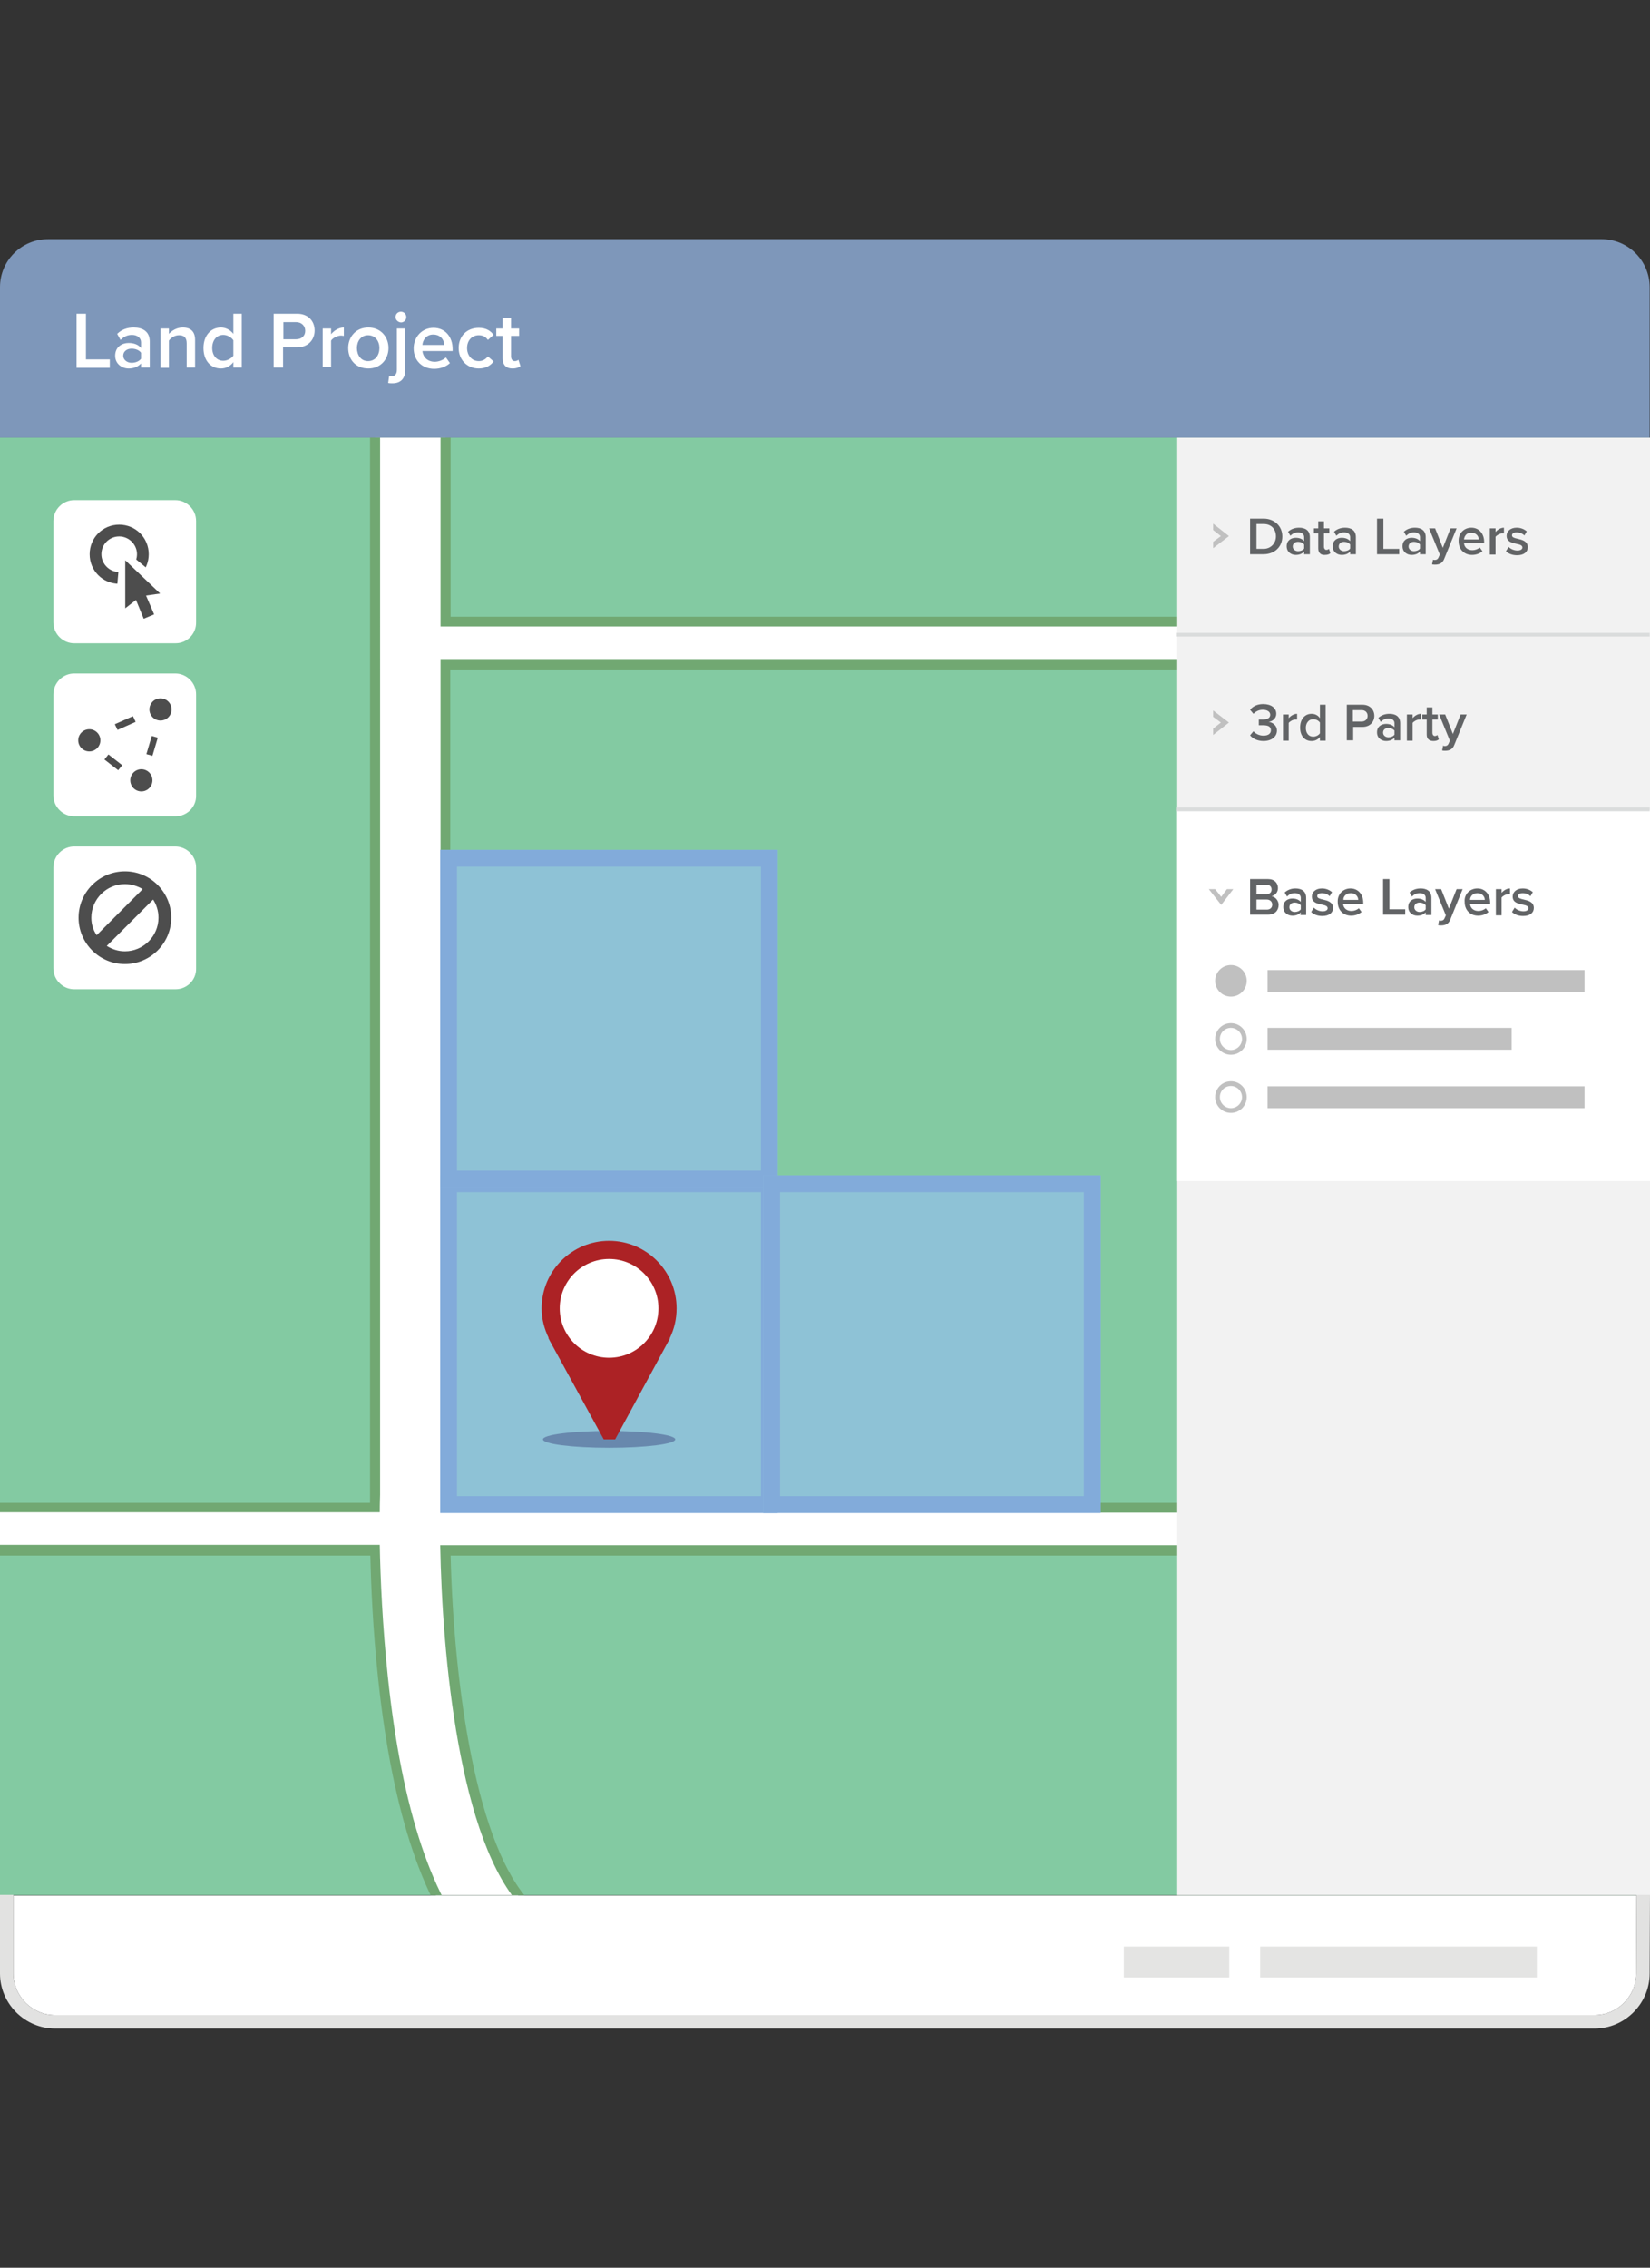 <?xml version="1.0" encoding="utf-8"?>
<!-- Generator: Adobe Illustrator 25.4.1, SVG Export Plug-In . SVG Version: 6.00 Build 0)  -->
<svg version="1.1" id="Layer_1" xmlns="http://www.w3.org/2000/svg" xmlns:xlink="http://www.w3.org/1999/xlink" x="0px" y="0px"
	 width="491.4px" height="675.1px" viewBox="0 0 491.4 675.1" style="enable-background:new 0 0 491.4 675.1;" xml:space="preserve"
	>
<rect x="0" y="0" width="491.4" height="675.1" fill="#333333" stroke="none"/>
<style type="text/css">
	.st0{fill:#7E97BA;}
	.st1{fill:#83CAA2;}
	.st2{clip-path:url(#SVGID_00000111875436851239208660000008766913811879201410_);}
	.st3{fill:#FFFFFF;}
	.st4{fill:#71A872;}
	.st5{clip-path:url(#SVGID_00000183231795250141624300000017252981624961413271_);fill:#F2F2F2;}
	.st6{clip-path:url(#SVGID_00000174562233183099536510000000873601587802516902_);fill:#626466;}
	.st7{clip-path:url(#SVGID_00000122710691546713757180000014284307538561646761_);fill:#FFFFFF;}
	.st8{clip-path:url(#SVGID_00000048461473784946348030000009884380897827734673_);fill:#626466;}
	.st9{clip-path:url(#SVGID_00000151532404963037771670000011430360281829582775_);fill:#C0C0C0;}
	.st10{clip-path:url(#SVGID_00000127037671623741031570000016577448667709128344_);fill:#DADCDC;}
	.st11{clip-path:url(#SVGID_00000154422174195258203300000015508764569003222441_);fill:#C0C0C0;}
	.st12{clip-path:url(#SVGID_00000144317693972760566420000016799775691554268314_);fill:#C0C0C0;}
	.st13{clip-path:url(#SVGID_00000147921513489607018290000011046050364314814875_);fill:#FFFFFF;}
	.st14{clip-path:url(#SVGID_00000132810860014758837940000001255786571062599837_);fill:#C0C0C0;}
	.st15{clip-path:url(#SVGID_00000095300712802211467930000008369928935306813330_);fill:#FFFFFF;}
	.st16{clip-path:url(#SVGID_00000140725059361381835110000000235025462808739001_);fill:#C0C0C0;}
	.st17{clip-path:url(#SVGID_00000014621023747379947550000007501001387849625224_);fill:#FFFFFF;}
	.st18{clip-path:url(#SVGID_00000101090326950068257920000017271216610179799466_);fill:#4D4D4D;}
	.st19{clip-path:url(#SVGID_00000175282045859435684060000005003169920370023825_);fill:#FFFFFF;}
	.st20{clip-path:url(#SVGID_00000106144204324692776640000002071768868932688261_);fill:#4D4D4D;}
	.st21{clip-path:url(#SVGID_00000076578191159576349980000003297262372627419807_);fill:#4D4D4D;}
	.st22{clip-path:url(#SVGID_00000079488370469167092030000009462191912120514438_);fill:#4D4D4D;}
	.st23{clip-path:url(#SVGID_00000164480081019606156300000012921240640647700411_);fill:#4D4D4D;}
	.st24{clip-path:url(#SVGID_00000180339827410952406820000017724015596252791466_);fill:#4D4D4D;}
	.st25{clip-path:url(#SVGID_00000129190632526642830720000014174816097619636378_);fill:#FFFFFF;}
	.st26{clip-path:url(#SVGID_00000093145454151038353100000000070343274843002806_);fill:#4D4D4D;}
	.st27{fill:#E4E4E3;}
	.st28{fill:#E2E2E1;}
	.st29{opacity:0.75;fill:#92BFE6;enable-background:new    ;}
	.st30{fill:#82ABDA;}
	.st31{fill:#6888AD;}
	.st32{fill:#AC2225;}
</style>
<path class="st0" d="M491.4,130.3H0V85.5c0-7.9,6.4-14.3,14.3-14.3H477c7.9,0,14.3,6.4,14.3,14.3v44.8H491.4z"/>
<path class="st1" d="M0,130.3h491.4v433.9H0V130.3z"/>
<g>
	<defs>
		<rect id="SVGID_1_" y="130.3" width="491.4" height="433.9"/>
	</defs>
	<clipPath id="SVGID_00000171689821086305937530000009139882133333462446_">
		<use xlink:href="#SVGID_1_"  style="overflow:visible;"/>
	</clipPath>
	<g style="clip-path:url(#SVGID_00000171689821086305937530000009139882133333462446_);">
		<path class="st3" d="M170.2,594.6c-10.7,0-20.3-4.2-28.3-12.5c-14.2-14.6-23.6-42.4-27.9-82.6c-1.6-14.8-2.2-28.5-2.3-37.8H-5.4
			V449h117c0-2,0.1-3.3,0.1-3.7V114.8h21V185h223.2v12.7H132.7v247.9c0,1-0.1,2.1-0.1,3.2h223.3v12.7H132.7
			c0.5,21.3,3.6,84.5,24.3,105.8c4,4.1,8.4,6.1,13.3,6.1h1.5v21h-1.6V594.6z"/>
		<path class="st4" d="M131.2,116.2v70.3h223.2v9.7H131.2v249.3c0,1.5-0.1,3.1-0.1,4.8h223.3v9.7H131.1
			c0.6,32.5,5.5,88.5,24.8,108.3c4.3,4.4,9,6.6,14.3,6.6v18c-10.3,0-19.5-4.1-27.3-12.1c-14-14.4-23.2-41.9-27.4-81.7
			c-1.6-15.2-2.2-29.2-2.4-39.2h-117v-9.7h117c0-2.8,0.1-4.6,0.1-5.2V116h18 M134.2,113.2h-24v334.2h-117v15.7h117.1
			c0.2,9.3,0.8,22.4,2.3,36.5c4.3,40.5,13.8,68.6,28.3,83.5c8.4,8.6,18.3,13,29.4,13h3v-24h-3c-4.6,0-8.4-1.8-12.2-5.7
			c-16.1-16.6-22.9-63.6-23.9-103.3h223.2v-15.7H134.1V199.3h223.2v-15.7H134.2L134.2,113.2L134.2,113.2z"/>
	</g>
</g>
<g>
	<defs>
		<rect id="SVGID_00000064340884071737643150000012979587466864613792_" y="130.3" width="491.4" height="433.9"/>
	</defs>
	<clipPath id="SVGID_00000076595017531003105500000000759706657846951296_">
		<use xlink:href="#SVGID_00000064340884071737643150000012979587466864613792_"  style="overflow:visible;"/>
	</clipPath>
	<path style="clip-path:url(#SVGID_00000076595017531003105500000000759706657846951296_);fill:#F2F2F2;" d="M350.6,130.3h140.8
		v433.9H350.6V130.3z"/>
</g>
<g>
	<defs>
		<rect id="SVGID_00000070103499747801150810000003152840052444653709_" y="130.3" width="491.4" height="433.9"/>
	</defs>
	<clipPath id="SVGID_00000096754863938657574480000018369087786880680127_">
		<use xlink:href="#SVGID_00000070103499747801150810000003152840052444653709_"  style="overflow:visible;"/>
	</clipPath>
	<path style="clip-path:url(#SVGID_00000096754863938657574480000018369087786880680127_);fill:#626466;" d="M376.3,154.4h-4V165h4
		c3.3,0,5.6-2.2,5.6-5.3S379.5,154.4,376.3,154.4L376.3,154.4z M376.3,163.4h-2.1V156h2.1c2.4,0,3.7,1.6,3.7,3.7
		C380,161.7,378.5,163.4,376.3,163.4L376.3,163.4z M386.9,157.1c-1.3,0-2.4,0.4-3.3,1.2l0.7,1.2c0.7-0.7,1.4-1,2.3-1
		c1.1,0,1.8,0.5,1.8,1.4v1.2c-0.6-0.7-1.5-1-2.5-1c-1.3,0-2.7,0.7-2.7,2.5s1.4,2.6,2.7,2.6c1,0,1.9-0.3,2.5-1v0.8h1.7v-5.1
		C390.1,157.8,388.6,157.1,386.9,157.1L386.9,157.1z M388.4,163.3c-0.3,0.5-1.1,0.8-1.8,0.8c-0.9,0-1.6-0.6-1.6-1.4
		c0-0.9,0.7-1.4,1.6-1.4c0.7,0,1.4,0.3,1.8,0.8V163.3z M392.6,163.3v-4.5h-1.3v-1.5h1.3v-2.1h1.7v2.1h1.6v1.5h-1.6v4
		c0,0.5,0.3,0.9,0.7,0.9c0.3,0,0.6-0.1,0.8-0.3l0.4,1.3c-0.3,0.3-0.8,0.5-1.6,0.5C393.3,165.3,392.6,164.5,392.6,163.3L392.6,163.3z
		 M400.6,157.1c-1.3,0-2.4,0.4-3.3,1.2l0.7,1.2c0.7-0.7,1.4-1,2.3-1c1.1,0,1.8,0.5,1.8,1.4v1.2c-0.6-0.7-1.5-1-2.5-1
		c-1.3,0-2.7,0.7-2.7,2.5s1.4,2.6,2.7,2.6c1,0,1.9-0.3,2.5-1v0.8h1.7v-5.1C403.8,157.8,402.3,157.1,400.6,157.1L400.6,157.1z
		 M402.1,163.3c-0.3,0.5-1.1,0.8-1.8,0.8c-0.9,0-1.6-0.6-1.6-1.4c0-0.9,0.7-1.4,1.6-1.4c0.7,0,1.4,0.3,1.8,0.8V163.3z M410.1,154.4
		h1.9v9h4.7v1.6h-6.6V154.4z M421.4,157.1c-1.3,0-2.4,0.4-3.3,1.2l0.7,1.2c0.7-0.7,1.4-1,2.3-1c1.1,0,1.8,0.5,1.8,1.4v1.2
		c-0.6-0.7-1.5-1-2.5-1c-1.3,0-2.7,0.7-2.7,2.5s1.4,2.6,2.7,2.6c1,0,1.9-0.3,2.5-1v0.8h1.7v-5.1
		C424.6,157.8,423.1,157.1,421.4,157.1L421.4,157.1z M422.9,163.3c-0.3,0.5-1.1,0.8-1.8,0.8c-0.9,0-1.6-0.6-1.6-1.4
		c0-0.9,0.7-1.4,1.6-1.4c0.7,0,1.4,0.3,1.8,0.8V163.3z M427.3,166.7c0.5,0,0.9-0.2,1.1-0.7l0.4-0.9l-3.2-7.8h1.8l2.3,5.8l2.3-5.8
		h1.8l-3.7,9.1c-0.5,1.3-1.5,1.7-2.7,1.7c-0.2,0-0.7,0-0.9-0.1l0.3-1.5C426.7,166.7,427,166.7,427.3,166.7L427.3,166.7z M442,161.3
		c0-2.4-1.5-4.2-3.8-4.2s-3.9,1.8-3.8,4c0,2.5,1.7,4.1,4,4.1c1.2,0,2.3-0.4,3.1-1.1l-0.8-1.1c-0.6,0.5-1.4,0.8-2.2,0.8
		c-1.5,0-2.4-0.9-2.5-2.1h6L442,161.3L442,161.3z M436,160.6c0.1-1,0.8-2.1,2.2-2c1.5,0,2.2,1.1,2.2,2H436z M443.7,157.3h1.7v1.1
		c0.6-0.7,1.5-1.3,2.5-1.3v1.7h-0.5c-0.7,0-1.6,0.5-2,1v5.3h-1.7V157.3L443.7,157.3z M449.3,162.8c0.5,0.6,1.6,1.1,2.6,1.1
		s1.5-0.4,1.5-0.9c0-0.7-0.8-0.9-1.8-1.1c-1.3-0.3-2.9-0.6-2.9-2.4c0-1.3,1.1-2.4,3-2.4c1.3,0,2.3,0.5,3,1.1l-0.7,1.2
		c-0.5-0.5-1.3-0.9-2.3-0.9c-0.9,0-1.4,0.3-1.4,0.9s0.8,0.8,1.7,1c1.3,0.3,3,0.7,3,2.5c0,1.4-1.1,2.4-3.2,2.4
		c-1.3,0-2.5-0.4-3.3-1.2L449.3,162.8L449.3,162.8z M373.3,217.7c0.7,0.8,1.8,1.3,3,1.3c1.4,0,2.2-0.6,2.2-1.6
		c0-1.1-0.8-1.5-2.4-1.5h-1.2v-1.7h1.2c1.2,0,2.2-0.4,2.2-1.4s-1-1.5-2.2-1.5c-1.1,0-2,0.4-2.8,1.2l-1-1.2c0.8-1,2.1-1.7,3.9-1.7
		c2.3,0,3.9,1.1,3.9,2.9c0,1.4-1.2,2.3-2.3,2.4c1,0.1,2.5,0.9,2.5,2.6c0,1.8-1.6,3.1-4,3.1c-1.9,0-3.3-0.8-4-1.7L373.3,217.7
		L373.3,217.7z M382.1,212.7h1.7v1.1c0.6-0.7,1.5-1.3,2.5-1.3v1.7h-0.5c-0.7,0-1.6,0.5-2,1v5.3h-1.7V212.7L382.1,212.7z
		 M393.1,209.8v4c-0.6-0.9-1.5-1.3-2.5-1.3c-2,0-3.4,1.6-3.4,4.1s1.4,4,3.4,4c1,0,1.9-0.4,2.5-1.2v1.1h1.7v-10.7H393.1z
		 M393.1,218.3c-0.4,0.6-1.2,1-2,1c-1.4,0-2.2-1.1-2.2-2.6s0.9-2.6,2.2-2.6c0.8,0,1.6,0.4,2,1V218.3z M405.8,209.8h-4.7v10.6h1.9v-4
		h2.8c2.2,0,3.5-1.5,3.5-3.3S408,209.8,405.8,209.8L405.8,209.8z M405.5,214.8h-2.6v-3.4h2.6c1.1,0,1.8,0.7,1.8,1.7
		S406.6,214.8,405.5,214.8L405.5,214.8z M413.8,212.5c-1.3,0-2.4,0.4-3.3,1.2l0.7,1.2c0.7-0.7,1.4-1,2.3-1c1.1,0,1.8,0.5,1.8,1.4
		v1.2c-0.6-0.7-1.5-1-2.5-1c-1.3,0-2.7,0.7-2.7,2.5s1.4,2.6,2.7,2.6c1,0,1.9-0.3,2.5-1v0.8h1.7v-5.1
		C417,213.2,415.5,212.5,413.8,212.5L413.8,212.5z M415.3,218.7c-0.3,0.5-1.1,0.8-1.8,0.8c-0.9,0-1.6-0.6-1.6-1.4
		c0-0.9,0.7-1.4,1.6-1.4c0.7,0,1.4,0.3,1.8,0.8V218.7z M419,212.7h1.7v1.1c0.6-0.7,1.5-1.3,2.5-1.3v1.7h-0.5c-0.7,0-1.6,0.5-2,1v5.3
		H419L419,212.7L419,212.7z M424.9,218.7v-4.5h-1.3v-1.5h1.3v-2.1h1.7v2.1h1.6v1.5h-1.6v4c0,0.5,0.3,0.9,0.7,0.9
		c0.3,0,0.6-0.1,0.8-0.3l0.4,1.3c-0.3,0.3-0.8,0.5-1.6,0.5C425.6,220.6,424.9,219.9,424.9,218.7L424.9,218.7z M430.3,222.1
		c0.5,0,0.9-0.2,1.1-0.7l0.4-0.9l-3.2-7.8h1.8l2.3,5.8l2.3-5.8h1.8l-3.7,9.1c-0.5,1.3-1.5,1.7-2.7,1.7c-0.2,0-0.7,0-0.9-0.1l0.3-1.5
		C429.8,222,430,222.1,430.3,222.1L430.3,222.1z"/>
</g>
<g>
	<defs>
		<rect id="SVGID_00000166640763362725931870000001401014014399265156_" y="130.3" width="491.4" height="433.9"/>
	</defs>
	<clipPath id="SVGID_00000057834763031492774680000011402587096885435817_">
		<use xlink:href="#SVGID_00000166640763362725931870000001401014014399265156_"  style="overflow:visible;"/>
	</clipPath>
	<path style="clip-path:url(#SVGID_00000057834763031492774680000011402587096885435817_);fill:#FFFFFF;" d="M350.6,241.1h140.8
		v110.5H350.6V241.1z"/>
</g>
<g>
	<defs>
		<rect id="SVGID_00000034785340693656117620000001144791120661126546_" y="130.3" width="491.4" height="433.9"/>
	</defs>
	<clipPath id="SVGID_00000101092680439813316940000015156703411538233244_">
		<use xlink:href="#SVGID_00000034785340693656117620000001144791120661126546_"  style="overflow:visible;"/>
	</clipPath>
	<path style="clip-path:url(#SVGID_00000101092680439813316940000015156703411538233244_);fill:#626466;" d="M372.3,261.7h5.3
		c2,0,3,1.2,3,2.7c0,1.3-0.9,2.2-1.9,2.4c1.1,0.2,2.1,1.3,2.1,2.6c0,1.6-1.1,2.9-3.1,2.9h-5.4V261.7z M377.2,266.2
		c1,0,1.5-0.6,1.5-1.4s-0.5-1.4-1.5-1.4h-3v2.8H377.2z M377.3,270.8c1,0,1.6-0.6,1.6-1.5c0-0.8-0.6-1.5-1.6-1.5h-3.1v3H377.3z
		 M387.4,271.6c-0.6,0.7-1.5,1-2.5,1c-1.3,0-2.7-0.8-2.7-2.6s1.4-2.5,2.7-2.5c1,0,1.9,0.3,2.5,1v-1.2c0-0.9-0.7-1.4-1.8-1.4
		c-0.9,0-1.6,0.3-2.3,1l-0.7-1.2c0.9-0.8,2-1.2,3.2-1.2c1.7,0,3.2,0.7,3.2,2.8v5.1h-1.7L387.4,271.6L387.4,271.6z M387.4,269.5
		c-0.4-0.5-1.1-0.8-1.8-0.8c-0.9,0-1.6,0.5-1.6,1.4c0,0.8,0.7,1.4,1.6,1.4c0.7,0,1.5-0.3,1.8-0.8V269.5z M391.3,270.2
		c0.5,0.6,1.6,1.1,2.6,1.1s1.5-0.4,1.5-0.9c0-0.7-0.8-0.9-1.8-1.1c-1.3-0.3-2.9-0.6-2.9-2.4c0-1.3,1.1-2.4,3-2.4
		c1.3,0,2.3,0.5,3,1.1l-0.7,1.2c-0.5-0.5-1.3-0.9-2.3-0.9c-0.9,0-1.4,0.3-1.4,0.9s0.8,0.8,1.7,1c1.3,0.3,3,0.7,3,2.5
		c0,1.4-1.1,2.4-3.2,2.4c-1.3,0-2.5-0.4-3.3-1.2L391.3,270.2L391.3,270.2z M402.2,264.5c2.3,0,3.8,1.8,3.8,4.2v0.4h-6
		c0.1,1.2,1,2.1,2.5,2.1c0.8,0,1.6-0.3,2.2-0.8l0.8,1.1c-0.8,0.7-1.9,1.1-3.1,1.1c-2.3,0-4-1.6-4-4.1
		C398.3,266.3,399.9,264.5,402.2,264.5L402.2,264.5z M400.1,267.9h4.4c0-0.9-0.7-2-2.2-2S400,267,400.1,267.9L400.1,267.9z
		 M411.9,261.7h1.9v9h4.7v1.6h-6.6V261.7z M424.6,271.6c-0.6,0.7-1.5,1-2.5,1c-1.3,0-2.7-0.8-2.7-2.6s1.4-2.5,2.7-2.5
		c1,0,1.9,0.3,2.5,1v-1.2c0-0.9-0.7-1.4-1.8-1.4c-0.9,0-1.6,0.3-2.3,1l-0.7-1.2c0.9-0.8,2-1.2,3.3-1.2c1.7,0,3.2,0.7,3.2,2.8v5.1
		h-1.7V271.6L424.6,271.6z M424.6,269.5c-0.4-0.5-1.1-0.8-1.8-0.8c-0.9,0-1.6,0.5-1.6,1.4c0,0.8,0.7,1.4,1.6,1.4
		c0.7,0,1.5-0.3,1.8-0.8V269.5z M429.1,274.1c0.5,0,0.9-0.2,1.1-0.7l0.4-0.9l-3.2-7.8h1.8l2.3,5.8l2.3-5.8h1.8l-3.7,9.1
		c-0.5,1.3-1.5,1.7-2.7,1.7c-0.2,0-0.7,0-0.9-0.1l0.3-1.5C428.5,274,428.8,274.1,429.1,274.1L429.1,274.1z M440,264.5
		c2.3,0,3.8,1.8,3.8,4.2v0.4h-6c0.1,1.2,1,2.1,2.5,2.1c0.8,0,1.6-0.3,2.2-0.8l0.8,1.1c-0.8,0.7-1.9,1.1-3.1,1.1c-2.3,0-4-1.6-4-4.1
		C436,266.3,437.7,264.5,440,264.5L440,264.5z M437.8,267.9h4.4c0-0.9-0.7-2-2.2-2S437.8,267,437.8,267.9L437.8,267.9z M445.5,264.7
		h1.7v1.1c0.6-0.7,1.5-1.3,2.5-1.3v1.7h-0.5c-0.7,0-1.6,0.5-2,1v5.3h-1.7V264.7L445.5,264.7z M451.1,270.2c0.5,0.6,1.6,1.1,2.6,1.1
		s1.5-0.4,1.5-0.9c0-0.7-0.8-0.9-1.8-1.1c-1.3-0.3-2.9-0.6-2.9-2.4c0-1.3,1.1-2.4,3-2.4c1.3,0,2.3,0.5,3,1.1l-0.7,1.2
		c-0.5-0.5-1.3-0.9-2.3-0.9c-0.9,0-1.4,0.3-1.4,0.9s0.8,0.8,1.7,1c1.3,0.3,3,0.7,3,2.5c0,1.4-1.1,2.4-3.2,2.4
		c-1.3,0-2.5-0.4-3.3-1.2L451.1,270.2L451.1,270.2z"/>
</g>
<g>
	<defs>
		<rect id="SVGID_00000095296333302078127990000005532527305565521032_" y="130.3" width="491.4" height="433.9"/>
	</defs>
	<clipPath id="SVGID_00000164507236804022203640000007593780491533711233_">
		<use xlink:href="#SVGID_00000095296333302078127990000005532527305565521032_"  style="overflow:visible;"/>
	</clipPath>
	<path style="clip-path:url(#SVGID_00000164507236804022203640000007593780491533711233_);fill:#C0C0C0;" d="M471.9,295.3h-94.4
		v-6.5h94.4V295.3z"/>
</g>
<g>
	<defs>
		<rect id="SVGID_00000173863611101092139480000014399424874588170375_" y="130.3" width="491.4" height="433.9"/>
	</defs>
	<clipPath id="SVGID_00000087412874189308755720000002116787385704243890_">
		<use xlink:href="#SVGID_00000173863611101092139480000014399424874588170375_"  style="overflow:visible;"/>
	</clipPath>
	<path style="clip-path:url(#SVGID_00000087412874189308755720000002116787385704243890_);fill:#DADCDC;" d="M491.3,189.5H350.5
		v-1.1h140.8V189.5z M491.3,241.5H350.5v-1.1h140.8V241.5z"/>
</g>
<g>
	<defs>
		<rect id="SVGID_00000145054991387605735360000001332292392157082262_" y="130.3" width="491.4" height="433.9"/>
	</defs>
	<clipPath id="SVGID_00000044172403320945959640000015428064557395082896_">
		<use xlink:href="#SVGID_00000145054991387605735360000001332292392157082262_"  style="overflow:visible;"/>
	</clipPath>
	<path style="clip-path:url(#SVGID_00000044172403320945959640000015428064557395082896_);fill:#C0C0C0;" d="M450.2,312.5h-72.7V306
		h72.7V312.5z M471.9,329.9h-94.4v-6.5h94.4V329.9z"/>
</g>
<g>
	<defs>
		<rect id="SVGID_00000042011560542700930950000013255377566408931243_" y="130.3" width="491.4" height="433.9"/>
	</defs>
	<clipPath id="SVGID_00000127734912045960700490000001953985902653358990_">
		<use xlink:href="#SVGID_00000042011560542700930950000013255377566408931243_"  style="overflow:visible;"/>
	</clipPath>
	
		<circle style="clip-path:url(#SVGID_00000127734912045960700490000001953985902653358990_);fill:#C0C0C0;" cx="366.6" cy="292" r="4.7"/>
</g>
<g>
	<defs>
		<rect id="SVGID_00000053535249758371736830000017996232729277156480_" y="130.3" width="491.4" height="433.9"/>
	</defs>
	<clipPath id="SVGID_00000143608294132578802100000001792402079027050920_">
		<use xlink:href="#SVGID_00000053535249758371736830000017996232729277156480_"  style="overflow:visible;"/>
	</clipPath>
	<path style="clip-path:url(#SVGID_00000143608294132578802100000001792402079027050920_);fill:#FFFFFF;" d="M366.6,313.3
		c-2.2,0-4-1.8-4-4s1.8-4,4-4s4,1.8,4,4S368.8,313.3,366.6,313.3z"/>
</g>
<g>
	<defs>
		<rect id="SVGID_00000070820046719979548840000012868837007631418038_" y="130.3" width="491.4" height="433.9"/>
	</defs>
	<clipPath id="SVGID_00000003816455262694155510000007113020684985511324_">
		<use xlink:href="#SVGID_00000070820046719979548840000012868837007631418038_"  style="overflow:visible;"/>
	</clipPath>
	<path style="clip-path:url(#SVGID_00000003816455262694155510000007113020684985511324_);fill:#C0C0C0;" d="M366.6,306
		c1.8,0,3.3,1.5,3.3,3.3s-1.5,3.3-3.3,3.3s-3.3-1.5-3.3-3.3S364.7,306,366.6,306 M366.6,304.6c-2.6,0-4.7,2.1-4.7,4.7
		s2.1,4.7,4.7,4.7s4.7-2.1,4.7-4.7S369.2,304.6,366.6,304.6z"/>
</g>
<g>
	<defs>
		<rect id="SVGID_00000013151536223462306970000006418620561775274667_" y="130.3" width="491.4" height="433.9"/>
	</defs>
	<clipPath id="SVGID_00000023254905428603068950000006502622993410118281_">
		<use xlink:href="#SVGID_00000013151536223462306970000006418620561775274667_"  style="overflow:visible;"/>
	</clipPath>
	<path style="clip-path:url(#SVGID_00000023254905428603068950000006502622993410118281_);fill:#FFFFFF;" d="M366.6,330.6
		c-2.2,0-4-1.8-4-4s1.8-4,4-4s4,1.8,4,4S368.8,330.6,366.6,330.6z"/>
</g>
<g>
	<g>
		<defs>
			<rect id="SVGID_00000046329684481150438400000014047074176158233759_" y="130.3" width="491.4" height="433.9"/>
		</defs>
		<clipPath id="SVGID_00000085959718502697752400000005890607762667840698_">
			<use xlink:href="#SVGID_00000046329684481150438400000014047074176158233759_"  style="overflow:visible;"/>
		</clipPath>
		<path style="clip-path:url(#SVGID_00000085959718502697752400000005890607762667840698_);fill:#C0C0C0;" d="M366.6,323.3
			c1.8,0,3.3,1.5,3.3,3.3s-1.5,3.3-3.3,3.3s-3.3-1.5-3.3-3.3S364.7,323.3,366.6,323.3 M366.6,321.9c-2.6,0-4.7,2.1-4.7,4.7
			s2.1,4.7,4.7,4.7s4.7-2.1,4.7-4.7S369.2,321.9,366.6,321.9z M366,159.6l-4.7-3.7v1.9l2.3,1.8l-2.3,1.7v1.9L366,159.6L366,159.6z
			 M366,215.1l-4.7-3.6v1.9l2.3,1.7l-2.3,1.8v1.9L366,215.1L366,215.1z M363.7,269.4l3.6-4.7h-1.9l-1.7,2.3l-1.8-2.3H360
			L363.7,269.4z"/>
	</g>
</g>
<g>
	<g>
		<defs>
			<rect id="SVGID_00000007426255823637085150000017982388103032334997_" y="130.3" width="491.4" height="433.9"/>
		</defs>
		<clipPath id="SVGID_00000170961819276505574300000014050463353647606450_">
			<use xlink:href="#SVGID_00000007426255823637085150000017982388103032334997_"  style="overflow:visible;"/>
		</clipPath>
		<path style="clip-path:url(#SVGID_00000170961819276505574300000014050463353647606450_);fill:#FFFFFF;" d="M52.3,191.5H22.1
			c-3.4,0-6.2-2.8-6.2-6.2v-30.2c0-3.4,2.8-6.2,6.2-6.2h30.1c3.4,0,6.2,2.8,6.2,6.2v30.1C58.5,188.7,55.7,191.5,52.3,191.5z
			 M52.3,243H22.1c-3.4,0-6.2-2.8-6.2-6.2v-30.1c0-3.4,2.8-6.2,6.2-6.2h30.1c3.4,0,6.2,2.8,6.2,6.2v30.1
			C58.5,240.2,55.7,243,52.3,243z"/>
	</g>
</g>
<g>
	<g>
		<defs>
			<rect id="SVGID_00000120516811693414041300000012631471086625516725_" y="130.3" width="491.4" height="433.9"/>
		</defs>
		<clipPath id="SVGID_00000119823452007141923350000009469100989855115930_">
			<use xlink:href="#SVGID_00000120516811693414041300000012631471086625516725_"  style="overflow:visible;"/>
		</clipPath>
		<path style="clip-path:url(#SVGID_00000119823452007141923350000009469100989855115930_);fill:#4D4D4D;" d="M35.5,159.7
			c2.9,0,5.3,2.4,5.3,5.3s-2.4,5.3-5.3,5.3s-5.3-2.4-5.3-5.3C30.2,162,32.6,159.7,35.5,159.7 M35.5,156.2c-4.9,0-8.8,3.9-8.8,8.8
			s3.9,8.8,8.8,8.8s8.8-3.9,8.8-8.8S40.4,156.2,35.5,156.2z"/>
	</g>
</g>
<g>
	<g>
		<defs>
			<rect id="SVGID_00000029013430670322062730000011381537524739189689_" y="130.3" width="491.4" height="433.9"/>
		</defs>
		<clipPath id="SVGID_00000030481930300672954950000001665793412450305711_">
			<use xlink:href="#SVGID_00000029013430670322062730000011381537524739189689_"  style="overflow:visible;"/>
		</clipPath>
		<path style="clip-path:url(#SVGID_00000030481930300672954950000001665793412450305711_);fill:#FFFFFF;" d="M37.2,165.5l2.2,0.1
			l5.2,4.3l-1.9,3.4l-3.9,1.6l-3.9-0.5l0.5-5.6C35.4,168.8,37.2,165.5,37.2,165.5z"/>
	</g>
</g>
<g>
	<g>
		<defs>
			<rect id="SVGID_00000129185829904636322150000009914476312643182504_" y="130.3" width="491.4" height="433.9"/>
		</defs>
		<clipPath id="SVGID_00000111882039557716043510000016183877679139630270_">
			<use xlink:href="#SVGID_00000129185829904636322150000009914476312643182504_"  style="overflow:visible;"/>
		</clipPath>
		<path style="clip-path:url(#SVGID_00000111882039557716043510000016183877679139630270_);fill:#4D4D4D;" d="M40.5,178.6l2.3,5.6
			l3.1-1.3l-2.4-5.6l4.2-0.6l-10.4-9.9v14.3C37.3,181.1,40.5,178.6,40.5,178.6z"/>
	</g>
</g>
<g>
	<g>
		<defs>
			<rect id="SVGID_00000147937224348803547150000017221885904646034334_" y="130.3" width="491.4" height="433.9"/>
		</defs>
		<clipPath id="SVGID_00000029757422463748367350000004303079567915874194_">
			<use xlink:href="#SVGID_00000147937224348803547150000017221885904646034334_"  style="overflow:visible;"/>
		</clipPath>
		
			<circle style="clip-path:url(#SVGID_00000029757422463748367350000004303079567915874194_);fill:#4D4D4D;" cx="42.1" cy="232.3" r="3.3"/>
	</g>
</g>
<g>
	<g>
		<defs>
			<rect id="SVGID_00000062903113427991552550000001673606327944300221_" y="130.3" width="491.4" height="433.9"/>
		</defs>
		<clipPath id="SVGID_00000119836534222345468970000009657951845609436801_">
			<use xlink:href="#SVGID_00000062903113427991552550000001673606327944300221_"  style="overflow:visible;"/>
		</clipPath>
		
			<circle style="clip-path:url(#SVGID_00000119836534222345468970000009657951845609436801_);fill:#4D4D4D;" cx="47.8" cy="211.2" r="3.3"/>
	</g>
</g>
<g>
	<g>
		<defs>
			<rect id="SVGID_00000124140981776925173340000009945135978686235013_" y="130.3" width="491.4" height="433.9"/>
		</defs>
		<clipPath id="SVGID_00000154391875200463887700000004378737782480566439_">
			<use xlink:href="#SVGID_00000124140981776925173340000009945135978686235013_"  style="overflow:visible;"/>
		</clipPath>
		
			<circle style="clip-path:url(#SVGID_00000154391875200463887700000004378737782480566439_);fill:#4D4D4D;" cx="26.6" cy="220.4" r="3.3"/>
	</g>
</g>
<g>
	<g>
		<defs>
			<rect id="SVGID_00000103984975868812953090000006776457648102698682_" y="130.3" width="491.4" height="433.9"/>
		</defs>
		<clipPath id="SVGID_00000163036153626253731600000003211866165977060778_">
			<use xlink:href="#SVGID_00000103984975868812953090000006776457648102698682_"  style="overflow:visible;"/>
		</clipPath>
		<path style="clip-path:url(#SVGID_00000163036153626253731600000003211866165977060778_);fill:#4D4D4D;" d="M34.2,215.6l5.4-2.4
			l0.8,1.7l-5.4,2.4L34.2,215.6z M31.1,226.1l1.2-1.5l4.1,3.2l-1.2,1.5C35.2,229.3,31.1,226.1,31.1,226.1z M43.6,224.5l1.6-5.4
			l1.8,0.5l-1.6,5.4L43.6,224.5z"/>
	</g>
</g>
<g>
	<g>
		<defs>
			<rect id="SVGID_00000072999242764392370750000006493250747759786633_" y="130.3" width="491.4" height="433.9"/>
		</defs>
		<clipPath id="SVGID_00000081617984100356644060000015144688726475718812_">
			<use xlink:href="#SVGID_00000072999242764392370750000006493250747759786633_"  style="overflow:visible;"/>
		</clipPath>
		<path style="clip-path:url(#SVGID_00000081617984100356644060000015144688726475718812_);fill:#FFFFFF;" d="M52.3,294.5H22.1
			c-3.4,0-6.2-2.8-6.2-6.2v-30.1c0-3.4,2.8-6.2,6.2-6.2h30.1c3.4,0,6.2,2.8,6.2,6.2v30.1C58.5,291.7,55.7,294.5,52.3,294.5
			L52.3,294.5z"/>
	</g>
</g>
<g>
	<g>
		<defs>
			<rect id="SVGID_00000105402714056824326950000013557625421816023188_" y="130.3" width="491.4" height="433.9"/>
		</defs>
		<clipPath id="SVGID_00000123438505765151110360000005502159282971550107_">
			<use xlink:href="#SVGID_00000105402714056824326950000013557625421816023188_"  style="overflow:visible;"/>
		</clipPath>
		<path style="clip-path:url(#SVGID_00000123438505765151110360000005502159282971550107_);fill:#4D4D4D;" d="M37.2,259.4
			c-7.6,0-13.8,6.2-13.8,13.8S29.6,287,37.2,287S51,280.8,51,273.2S44.8,259.4,37.2,259.4z M27.2,273.2c0-5.5,4.5-10,10-10
			c1.9,0,3.8,0.6,5.3,1.5l-13.7,13.7C27.8,277,27.2,275.2,27.2,273.2z M37.2,283.2c-2,0-3.8-0.6-5.4-1.6l13.8-13.8
			c1,1.5,1.6,3.4,1.6,5.4C47.2,278.7,42.7,283.2,37.2,283.2z"/>
	</g>
</g>
<path class="st3" d="M16.4,599.9h458.5c6.8,0,12.4-5.6,12.4-12.4l0.1-23.2H4v23.2C4,594.3,9.6,599.9,16.4,599.9z"/>
<path class="st27" d="M375.3,579.5h82.4v9.2h-82.4V579.5z M334.7,579.5h31.4v9.2h-31.4V579.5z"/>
<path class="st28" d="M487.4,564.1l-0.1,23.4c0,6.8-5.6,12.4-12.4,12.4H16.4c-6.8,0-12.4-5.6-12.4-12.4v-23.4H0v23.4
	c0,9,7.4,16.4,16.4,16.4h458.5c9,0,16.4-7.4,16.4-16.4l0.1-23.4H487.4z"/>
<g>
	<path class="st3" d="M22.8,93.4h2.8V107h7.1v2.5h-9.9C22.8,109.5,22.8,93.4,22.8,93.4z M42,108.2c-0.9,1-2.2,1.5-3.7,1.5
		c-1.9,0-4-1.3-4-3.8c0-2.7,2.1-3.8,4-3.8c1.6,0,2.9,0.5,3.7,1.5v-1.7c0-1.3-1.1-2.2-2.7-2.2c-1.3,0-2.4,0.5-3.4,1.5l-1-1.8
		c1.3-1.3,3-1.9,4.9-1.9c2.6,0,4.8,1.1,4.8,4.2v7.7H42V108.2z M42,105c-0.6-0.8-1.7-1.2-2.8-1.2c-1.4,0-2.5,0.8-2.5,2.1
		c0,1.2,1.1,2.1,2.5,2.1c1.1,0,2.2-0.4,2.8-1.2V105L42,105z M55.6,102.2c0-1.8-0.9-2.4-2.3-2.4c-1.3,0-2.4,0.8-3,1.6v8.1h-2.5V97.8
		h2.5v1.6c0.8-0.9,2.3-1.9,4.1-1.9c2.5,0,3.7,1.3,3.7,3.7v8.2h-2.5V102.2z M69.5,107.8c-0.9,1.2-2.2,1.9-3.7,1.9
		c-3,0-5.2-2.3-5.2-6.1c0-3.7,2.2-6.1,5.2-6.1c1.4,0,2.8,0.7,3.7,1.9v-6H72v16h-2.5V107.8L69.5,107.8z M69.5,101.3
		c-0.6-0.9-1.8-1.6-3-1.6c-2,0-3.3,1.6-3.3,3.9c0,2.2,1.3,3.8,3.3,3.8c1.2,0,2.4-0.7,3-1.5V101.3L69.5,101.3z M81.5,93.4h7
		c3.4,0,5.2,2.3,5.2,5s-1.9,5-5.2,5h-4.2v6h-2.8V93.4z M88.2,95.9h-3.8v5.1h3.8c1.6,0,2.7-1,2.7-2.5S89.8,95.9,88.2,95.9z
		 M96.1,97.8h2.5v1.7c0.9-1.1,2.3-2,3.8-2v2.5c-0.2,0-0.5-0.1-0.8-0.1c-1.1,0-2.5,0.7-3,1.5v7.9h-2.5V97.8L96.1,97.8z M103.7,103.6
		c0-3.3,2.3-6.1,6-6.1s6,2.8,6,6.1s-2.3,6.1-6,6.1C105.9,109.7,103.7,107,103.7,103.6z M113,103.6c0-2-1.2-3.8-3.4-3.8
		c-2.1,0-3.3,1.8-3.3,3.8c0,2.1,1.2,3.9,3.3,3.9C111.8,107.5,113,105.7,113,103.6z M120.7,110.1c0,2.5-1.3,4-3.8,4
		c-0.5,0-0.9,0-1.3-0.1l0.3-2.1c0.2,0,0.5,0.1,0.7,0.1c0.9,0,1.6-0.5,1.6-1.9V97.8h2.5C120.7,97.8,120.7,110.1,120.7,110.1z
		 M117.8,94.4c0-0.9,0.7-1.6,1.6-1.6s1.6,0.7,1.6,1.6s-0.7,1.6-1.6,1.6C118.5,95.9,117.8,95.2,117.8,94.4z M129.1,97.6
		c3.5,0,5.7,2.7,5.7,6.3v0.6h-9c0.2,1.8,1.5,3.2,3.7,3.2c1.1,0,2.5-0.5,3.3-1.3l1.2,1.7c-1.2,1.1-2.9,1.7-4.7,1.7
		c-3.5,0-6.1-2.4-6.1-6.1C123.2,100.3,125.7,97.6,129.1,97.6L129.1,97.6z M125.8,102.7h6.5c0-1.4-1-3.1-3.3-3.1
		C126.9,99.6,125.9,101.3,125.8,102.7z M142.6,97.6c2.3,0,3.6,1,4.4,2.1l-1.7,1.5c-0.6-0.9-1.5-1.4-2.7-1.4c-2.1,0-3.5,1.6-3.5,3.8
		s1.4,3.9,3.5,3.9c1.1,0,2-0.5,2.7-1.4l1.7,1.5c-0.8,1.1-2.2,2.1-4.4,2.1c-3.5,0-6-2.6-6-6.1S139,97.6,142.6,97.6L142.6,97.6z
		 M149.7,106.7V100h-1.9v-2.2h1.9v-3.2h2.5v3.2h2.4v2.2h-2.4v6.1c0,0.8,0.4,1.4,1.1,1.4c0.5,0,0.9-0.2,1.1-0.4l0.6,1.9
		c-0.5,0.4-1.2,0.7-2.4,0.7C150.8,109.7,149.7,108.7,149.7,106.7L149.7,106.7z"/>
</g>
<path class="st29" d="M131.1,349.9v100.5h100.5V349.9H131.1z"/>
<g>
	<path class="st30" d="M226.6,354.9v90.5h-90.5v-90.5H226.6 M231.6,349.9H131.1v100.5h100.5V349.9z"/>
</g>
<path class="st29" d="M131.1,253v100.5h100.5V253H131.1z"/>
<g>
	<path class="st30" d="M226.6,258v90.5h-90.5V258H226.6 M231.6,253H131.1v100.5h100.5V253z"/>
</g>
<path class="st29" d="M227.3,349.9v100.5h100.5V349.9H227.3z"/>
<g>
	<path class="st30" d="M322.8,354.9v90.5h-90.5v-90.5H322.8 M327.8,349.9H227.3v100.5h100.5V349.9z"/>
</g>
<g>
	<path class="st31" d="M181.4,426c-10.9,0-19.7,1.1-19.7,2.5s8.8,2.5,19.7,2.5s19.7-1.1,19.7-2.5C201,427.1,192.2,426,181.4,426z"/>
</g>
<path class="st32" d="M199.5,398.3c1.3-2.7,2-5.6,2-8.8c0-11.1-9-20.1-20.1-20.1s-20.1,9-20.1,20.1c0,3.2,0.8,6.1,2.1,8.8h-0.1
	l0.4,0.8l16.1,29.4h3.4l15.8-29.1c0.2-0.3,0.3-0.5,0.4-0.7L199.5,398.3L199.5,398.3z"/>
<circle class="st3" cx="181.4" cy="389.5" r="14.7"/>
</svg>
